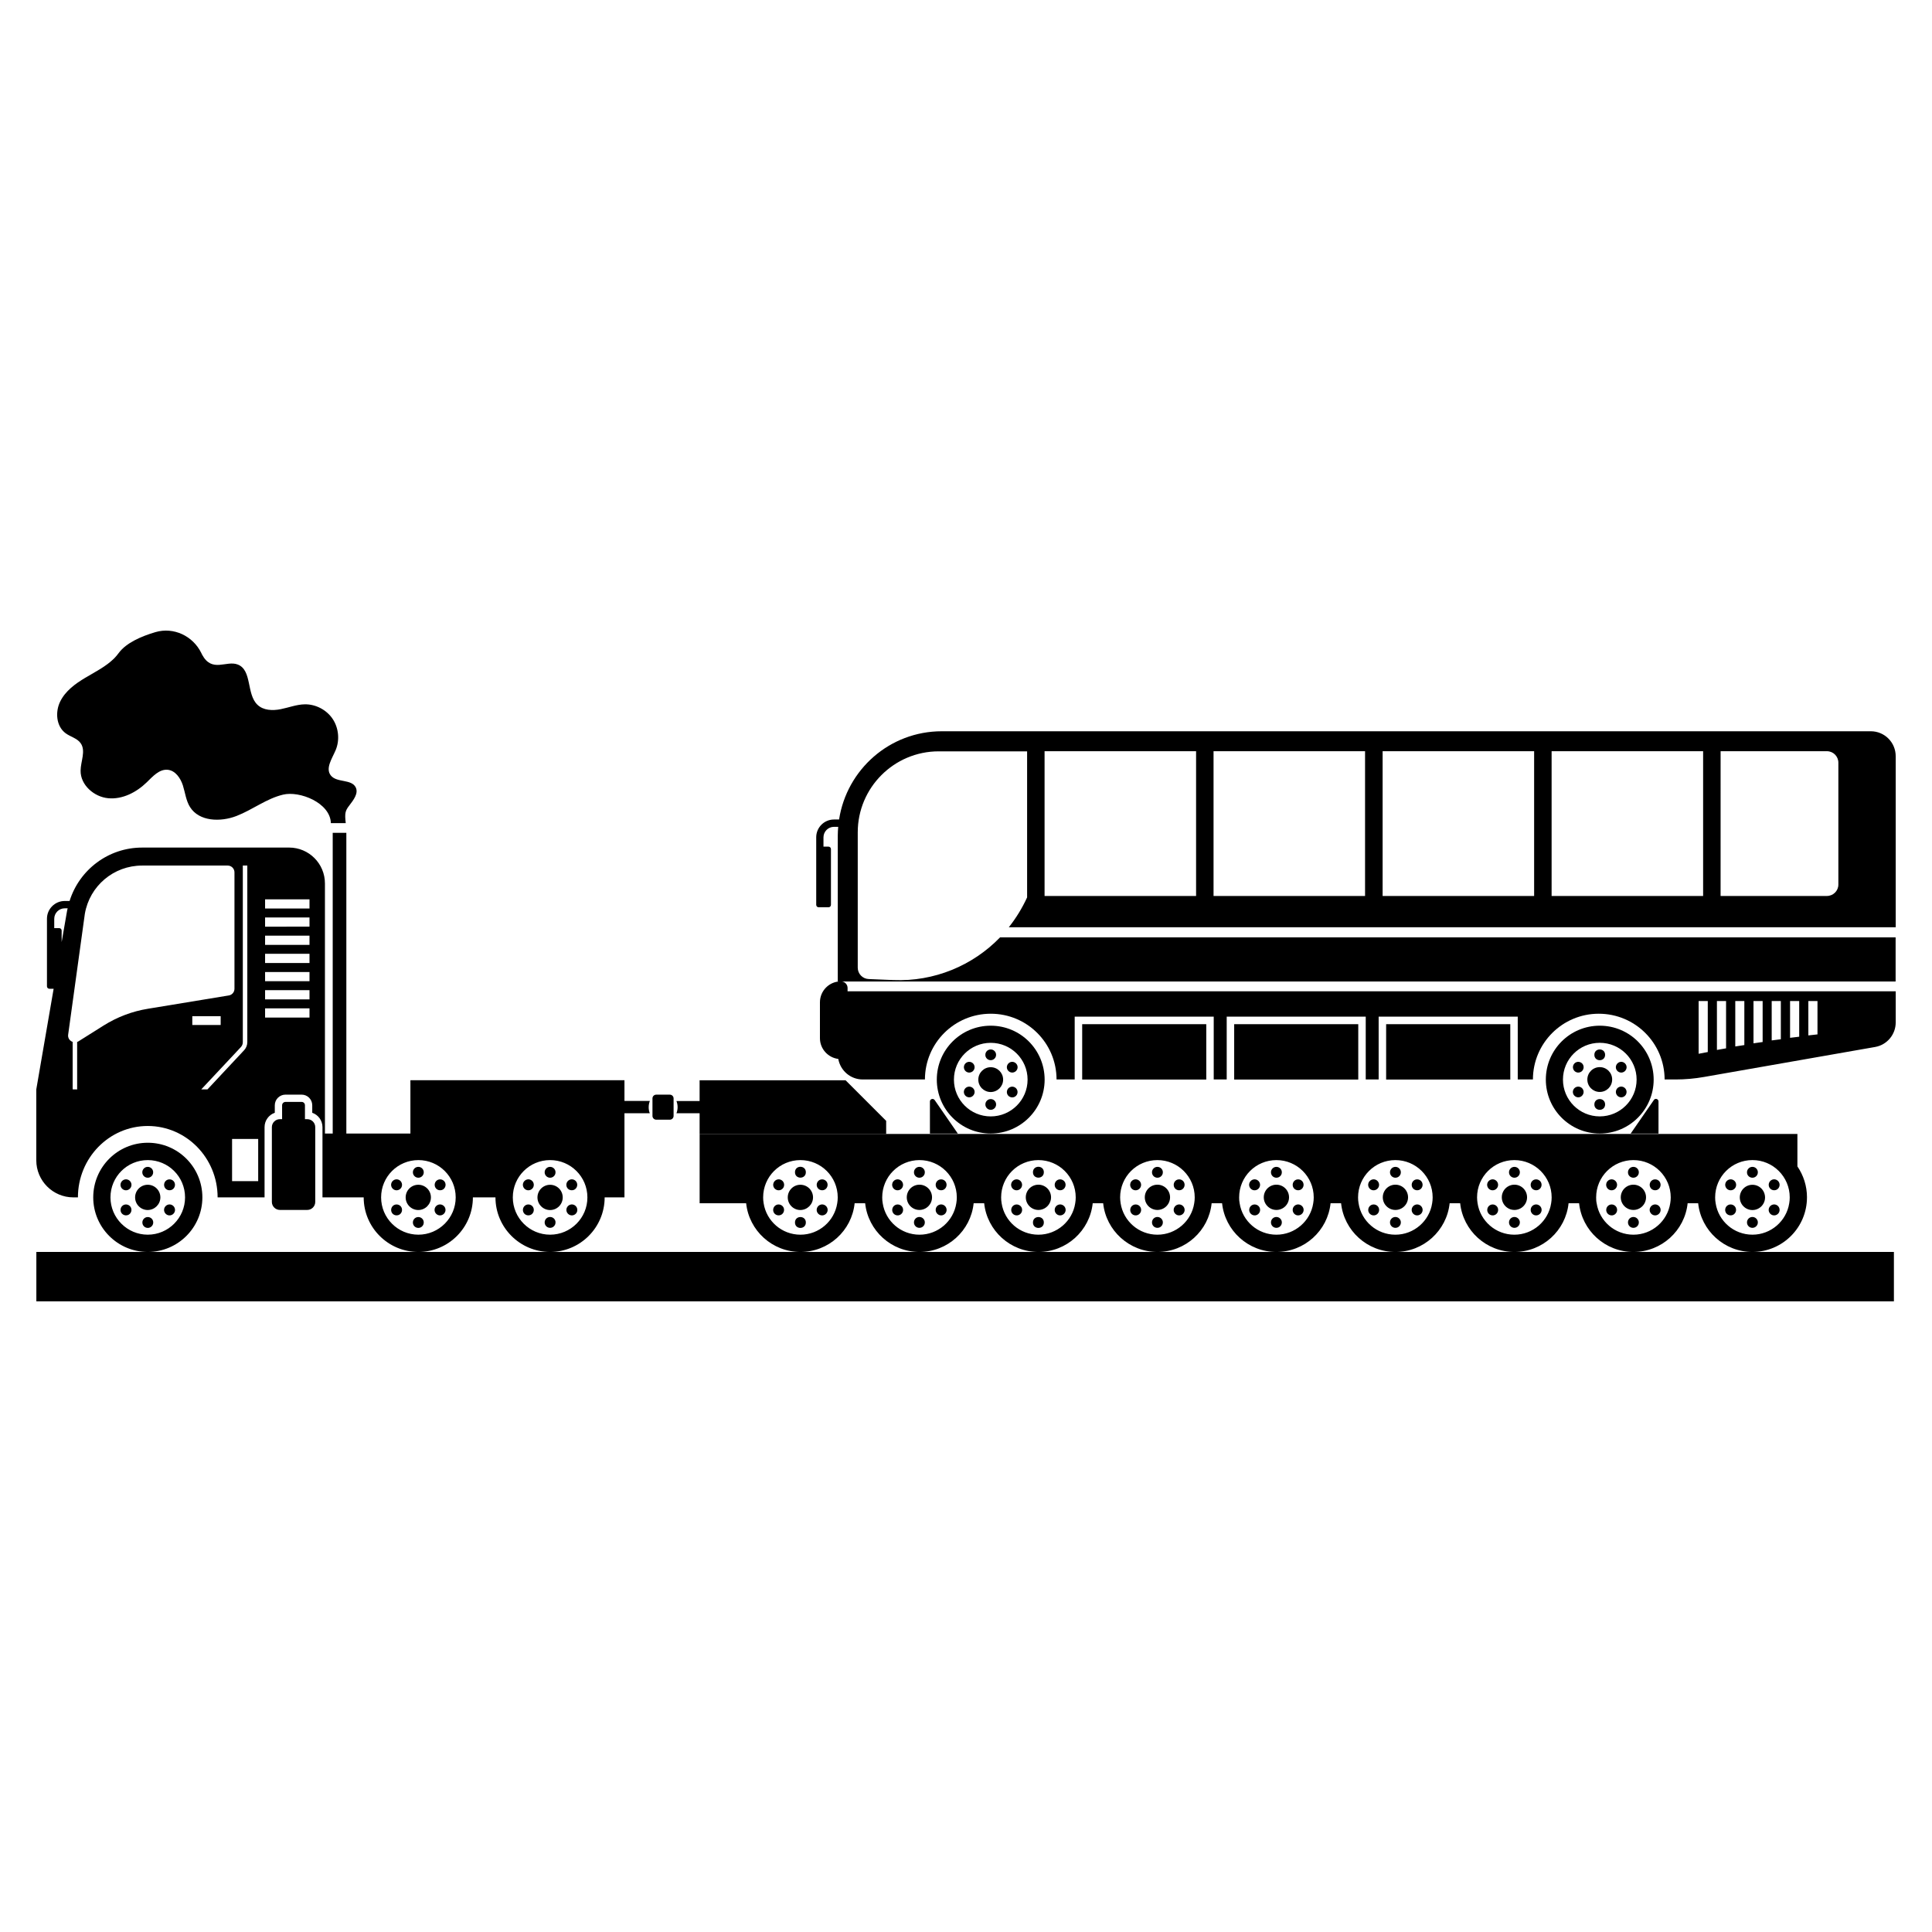 <?xml version="1.0" encoding="UTF-8"?>
<!-- Uploaded to: ICON Repo, www.iconrepo.com, Generator: ICON Repo Mixer Tools -->
<svg fill="#000000" width="800px" height="800px" version="1.1" viewBox="144 144 512 512" xmlns="http://www.w3.org/2000/svg">
 <g>
  <path d="m430.79 415.42h32.883v14.672h-32.883z"/>
  <path d="m471.07 415.42h32.883v14.672h-32.883z"/>
  <path d="m411.34 389.73h235.04v-45.324c0-3.652-2.941-6.613-6.594-6.613h-246.21c-13.789 0-25.172 10.133-27.211 23.383h-1.348c-2.598 0-4.711 2.113-4.711 4.711v17.902c0 0.367 0.289 0.652 0.652 0.652h2.598c0.367 0 0.652-0.289 0.652-0.652v-14.77c0-0.367-0.289-0.652-0.652-0.652h-1.328v-2.461c0-1.539 1.25-2.789 2.789-2.789h1.117c-0.059 0.75-0.117 1.5-0.117 2.289v38.707h280.34v-11.711h-237.32c-7.25 7.5-17.461 11.77-28.285 11.324l-6.539-0.27c-1.617-0.059-2.902-1.383-2.902-3.019v-35.863c0-11.844 9.613-21.461 21.461-21.461h23.422v38.707c-1.309 2.852-2.945 5.508-4.848 7.91zm139.22-8.289h-40.152v-38.363h40.152zm4.633-38.363h40.152v38.363h-40.152zm-49.438 38.363h-40.152v-38.363h40.152zm125.43-35.324v32.305c0 1.672-1.367 3.019-3.039 3.019h-28.172l0.004-38.363h28.172c1.691 0 3.035 1.367 3.035 3.039zm-170.21-3.039v38.363h-40.152v-38.363z"/>
  <path d="m511.34 415.42h32.902v14.672h-32.902z"/>
  <path d="m368.62 405.84c0-0.98-0.789-1.77-1.77-1.77-3.078 0-5.559 2.481-5.559 5.559v9.5c0 2.828 2.133 5.152 4.863 5.5 0.559 3.098 3.231 5.441 6.481 5.441h16.48c0.02-9.652 7.828-17.422 17.441-17.422 9.633 0 17.422 7.769 17.441 17.422h4.809v-16.652h36.844v16.652h3.441v-16.652h36.844v16.652h3.422v-16.652h36.863v16.652h4.019c0.02-9.652 7.844-17.422 17.441-17.422 9.633 0 17.441 7.769 17.461 17.422h2.902c2.539 0 5.098-0.23 7.594-0.672l45.305-7.941c3.152-0.559 5.441-3.309 5.441-6.5v-8.25h-277.77zm254.61 3.441h2.422v8.844l-2.422 0.27zm-4.844 0h2.422v9.461l-2.422 0.289zm-4.867 0h2.422v10.133l-2.422 0.309zm-4.824 0h2.422v10.863l-2.422 0.348zm-4.828 0h2.402v11.672l-2.402 0.367zm-4.863 0h2.422v12.539l-2.422 0.422zm-4.848 0h2.422v13.52l-2.422 0.461z"/>
  <path d="m409.84 430.11c0-1.828-1.48-3.289-3.289-3.289-1.809 0-3.289 1.48-3.289 3.289 0 1.828 1.48 3.289 3.289 3.289 1.809-0.004 3.289-1.484 3.289-3.289z"/>
  <path d="m406.55 424.96c0.789 0 1.422-0.633 1.422-1.422 0-0.789-0.633-1.422-1.422-1.422-0.789 0-1.422 0.633-1.422 1.422-0.02 0.789 0.633 1.422 1.422 1.422z"/>
  <path d="m407.98 436.69c0-0.789-0.633-1.422-1.422-1.422-0.789 0-1.422 0.633-1.422 1.422s0.633 1.422 1.422 1.422c0.785 0 1.422-0.633 1.422-1.422z"/>
  <path d="m412.96 428.05c0.691-0.402 0.922-1.27 0.52-1.941-0.402-0.672-1.27-0.922-1.941-0.52-0.672 0.402-0.922 1.27-0.52 1.941 0.402 0.672 1.246 0.922 1.941 0.52z"/>
  <path d="m400.15 432.15c-0.691 0.402-0.922 1.27-0.52 1.941 0.383 0.672 1.27 0.922 1.941 0.52s0.922-1.27 0.52-1.941-1.27-0.902-1.941-0.52z"/>
  <path d="m411.54 434.63c0.691 0.402 1.559 0.152 1.941-0.52 0.383-0.672 0.152-1.559-0.52-1.941-0.672-0.402-1.559-0.152-1.941 0.52-0.383 0.676-0.172 1.559 0.52 1.941z"/>
  <path d="m401.57 425.59c-0.691-0.402-1.559-0.152-1.941 0.52-0.383 0.672-0.152 1.559 0.52 1.941 0.672 0.402 1.559 0.152 1.941-0.52 0.387-0.672 0.156-1.559-0.52-1.941z"/>
  <path d="m420.84 430.11v-0.02c-0.02-7.902-6.402-14.27-14.289-14.27-7.883 0-14.27 6.363-14.289 14.27v0.02c0 7.883 6.402 14.289 14.289 14.289 7.887-0.004 14.289-6.406 14.289-14.289zm-24.039 0c0-5.402 4.363-9.75 9.75-9.75 5.383 0 9.77 4.348 9.77 9.75 0 5.383-4.383 9.75-9.77 9.75-5.402-0.004-9.75-4.367-9.75-9.75z"/>
  <path d="m567.95 426.8c-1.828 0-3.289 1.48-3.289 3.289 0 1.828 1.48 3.289 3.289 3.289 1.828 0 3.289-1.48 3.289-3.289 0.016-1.809-1.465-3.289-3.289-3.289z"/>
  <path d="m569.37 423.54c0 1.898-2.848 1.898-2.848 0 0-1.898 2.848-1.898 2.848 0"/>
  <path d="m569.37 436.69c0 1.898-2.848 1.898-2.848 0s2.848-1.898 2.848 0"/>
  <path d="m572.93 425.59c-0.672 0.402-0.922 1.27-0.52 1.941 0.383 0.672 1.27 0.922 1.941 0.52 0.691-0.402 0.922-1.27 0.52-1.941-0.406-0.676-1.25-0.926-1.941-0.52z"/>
  <path d="m561.54 432.15c-0.691 0.402-0.922 1.27-0.52 1.941 0.402 0.672 1.27 0.922 1.941 0.52s0.922-1.27 0.52-1.941c-0.383-0.672-1.246-0.902-1.941-0.52z"/>
  <path d="m574.35 432.15c-0.672-0.402-1.559-0.152-1.941 0.52-0.383 0.672-0.152 1.559 0.52 1.941 0.691 0.402 1.559 0.152 1.941-0.52 0.383-0.672 0.172-1.535-0.52-1.941z"/>
  <path d="m562.97 425.59c-0.691-0.402-1.559-0.152-1.941 0.52-0.383 0.672-0.152 1.559 0.52 1.941 0.672 0.402 1.559 0.152 1.941-0.52 0.383-0.672 0.172-1.559-0.52-1.941z"/>
  <path d="m567.95 415.82c-7.883 0-14.27 6.363-14.289 14.27v0.02c0 7.883 6.402 14.289 14.289 14.289 7.883 0 14.289-6.402 14.289-14.289v-0.02c-0.023-7.906-6.406-14.27-14.289-14.27zm0 24.035c-5.383 0-9.75-4.363-9.75-9.75 0-5.402 4.363-9.75 9.75-9.75 5.383 0 9.77 4.348 9.77 9.75-0.004 5.387-4.387 9.75-9.77 9.75z"/>
  <path d="m323.27 439.02h6.133v5.5h49.441v-3.481l-10.75-10.75h-38.691v5.5h-6.133c0.402 1.02 0.402 2.211 0 3.231z"/>
  <path d="m317.91 440.73h3.598c0.559 0 1-0.441 1-1v-4.633c0-0.559-0.441-1-1-1h-3.598c-0.559 0-1 0.441-1 1v4.633c0 0.539 0.441 1 1 1z"/>
  <path d="m186.5 461.32c0-1.848-1.5-3.348-3.348-3.348-1.848 0-3.348 1.5-3.348 3.348 0 1.848 1.5 3.348 3.348 3.348 1.848-0.02 3.348-1.52 3.348-3.348z"/>
  <path d="m183.15 456.11c0.809 0 1.441-0.652 1.441-1.441 0-0.809-0.652-1.441-1.441-1.441-0.789 0-1.441 0.652-1.441 1.441 0 0.789 0.652 1.441 1.441 1.441z"/>
  <path d="m184.61 467.97c0-0.809-0.652-1.441-1.441-1.441-0.809 0-1.441 0.652-1.441 1.441 0 0.809 0.652 1.441 1.441 1.441 0.789 0.004 1.441-0.652 1.441-1.441z"/>
  <path d="m178.11 456.73c-0.691-0.402-1.578-0.152-1.98 0.539s-0.172 1.578 0.539 1.98c0.691 0.402 1.578 0.152 1.98-0.539 0.406-0.695 0.156-1.578-0.539-1.98z"/>
  <path d="m188.21 465.9c0.691 0.402 1.578 0.152 1.98-0.539s0.152-1.578-0.539-1.98c-0.691-0.402-1.578-0.152-1.98 0.539-0.402 0.691-0.152 1.574 0.539 1.98z"/>
  <path d="m176.67 463.38c-0.691 0.402-0.922 1.289-0.539 1.98 0.402 0.691 1.289 0.922 1.98 0.539 0.691-0.402 0.922-1.289 0.539-1.98-0.402-0.691-1.289-0.926-1.98-0.539z"/>
  <path d="m189.65 459.25c0.691-0.402 0.922-1.289 0.539-1.98s-1.289-0.922-1.98-0.539c-0.691 0.402-0.922 1.289-0.539 1.98 0.383 0.691 1.289 0.922 1.98 0.539z"/>
  <path d="m258.2 461.32c0-1.848-1.5-3.348-3.348-3.348-1.848 0-3.348 1.5-3.348 3.348 0 1.848 1.5 3.348 3.348 3.348 1.852 0 3.348-1.52 3.348-3.348z"/>
  <path d="m254.86 456.11c0.809 0 1.441-0.652 1.441-1.441 0-0.809-0.652-1.441-1.441-1.441-0.809 0-1.441 0.652-1.441 1.441 0 0.789 0.652 1.441 1.441 1.441z"/>
  <path d="m256.3 467.97c0-0.809-0.652-1.441-1.441-1.441-0.809 0-1.441 0.652-1.441 1.441 0 0.809 0.652 1.441 1.441 1.441 0.809 0.004 1.441-0.652 1.441-1.441z"/>
  <path d="m249.82 456.73c-0.691-0.402-1.578-0.152-1.98 0.539-0.402 0.691-0.152 1.578 0.539 1.98s1.578 0.152 1.98-0.539c0.383-0.695 0.152-1.578-0.539-1.98z"/>
  <path d="m259.89 465.9c0.691 0.402 1.578 0.152 1.98-0.539s0.172-1.578-0.539-1.98c-0.691-0.402-1.578-0.152-1.98 0.539-0.387 0.691-0.156 1.574 0.539 1.98z"/>
  <path d="m248.38 463.38c-0.691 0.402-0.922 1.289-0.539 1.98 0.383 0.691 1.289 0.922 1.98 0.539 0.691-0.402 0.922-1.289 0.539-1.98-0.383-0.691-1.289-0.926-1.98-0.539z"/>
  <path d="m261.36 459.25c0.691-0.402 0.922-1.289 0.539-1.98-0.402-0.691-1.289-0.922-1.98-0.539-0.691 0.402-0.922 1.289-0.539 1.98 0.383 0.691 1.289 0.922 1.98 0.539z"/>
  <path d="m289.78 457.98c-1.848 0-3.348 1.5-3.348 3.348 0 1.848 1.5 3.348 3.348 3.348s3.348-1.5 3.348-3.348c-0.004-1.867-1.504-3.348-3.348-3.348z"/>
  <path d="m289.78 456.11c0.809 0 1.441-0.652 1.441-1.441 0-0.809-0.652-1.441-1.441-1.441-0.809 0-1.441 0.652-1.441 1.441-0.004 0.789 0.652 1.441 1.441 1.441z"/>
  <path d="m289.78 466.51c-0.809 0-1.441 0.652-1.441 1.441 0 0.809 0.652 1.441 1.441 1.441 0.809 0 1.441-0.652 1.441-1.441 0.02-0.785-0.637-1.441-1.441-1.441z"/>
  <path d="m284.74 456.73c-0.691-0.402-1.578-0.152-1.98 0.539-0.402 0.691-0.152 1.578 0.539 1.98s1.578 0.152 1.98-0.539c0.383-0.695 0.152-1.578-0.539-1.98z"/>
  <path d="m296.27 463.38c-0.691-0.402-1.578-0.152-1.98 0.539-0.402 0.691-0.152 1.578 0.539 1.98 0.691 0.402 1.578 0.152 1.98-0.539 0.387-0.691 0.156-1.578-0.539-1.98z"/>
  <path d="m283.3 463.38c-0.691 0.402-0.922 1.289-0.539 1.98 0.383 0.691 1.289 0.922 1.98 0.539 0.691-0.402 0.922-1.289 0.539-1.98-0.387-0.691-1.289-0.926-1.98-0.539z"/>
  <path d="m294.81 456.73c-0.691 0.402-0.922 1.289-0.539 1.98 0.383 0.691 1.289 0.922 1.98 0.539 0.691-0.402 0.922-1.289 0.539-1.98-0.383-0.695-1.285-0.945-1.98-0.539z"/>
  <path d="m359.46 461.32c0-1.848-1.5-3.348-3.348-3.348-1.848 0-3.348 1.5-3.348 3.348 0 1.848 1.5 3.348 3.348 3.348 1.848-0.02 3.348-1.52 3.348-3.348z"/>
  <path d="m357.56 454.65c0 1.922-2.883 1.922-2.883 0 0-1.922 2.883-1.922 2.883 0"/>
  <path d="m357.56 467.97c0 1.926-2.883 1.926-2.883 0 0-1.922 2.883-1.922 2.883 0"/>
  <path d="m351.08 456.73c-0.691-0.402-1.578-0.152-1.98 0.539s-0.172 1.578 0.539 1.98c0.691 0.402 1.578 0.152 1.98-0.539 0.387-0.695 0.152-1.578-0.539-1.98z"/>
  <path d="m361.16 465.9c0.691 0.402 1.578 0.152 1.98-0.539 0.402-0.691 0.172-1.578-0.539-1.98-0.691-0.402-1.578-0.152-1.98 0.539-0.402 0.691-0.152 1.574 0.539 1.98z"/>
  <path d="m349.62 463.38c-0.691 0.402-0.922 1.289-0.539 1.98 0.402 0.691 1.289 0.922 1.98 0.539 0.691-0.402 0.922-1.289 0.539-1.98-0.402-0.691-1.289-0.926-1.98-0.539z"/>
  <path d="m362.6 459.25c0.691-0.402 0.922-1.289 0.539-1.98-0.402-0.691-1.289-0.922-1.98-0.539-0.691 0.402-0.922 1.289-0.539 1.98 0.402 0.691 1.289 0.922 1.98 0.539z"/>
  <path d="m387.65 464.65c1.848 0 3.348-1.5 3.348-3.348 0-1.848-1.5-3.348-3.348-3.348s-3.348 1.5-3.348 3.348c0.004 1.848 1.504 3.348 3.348 3.348z"/>
  <path d="m387.65 456.11c0.809 0 1.441-0.652 1.441-1.441 0-0.809-0.652-1.441-1.441-1.441-0.809 0-1.441 0.652-1.441 1.441 0 0.789 0.633 1.441 1.441 1.441z"/>
  <path d="m387.65 466.51c-0.809 0-1.441 0.652-1.441 1.441 0 0.809 0.652 1.441 1.441 1.441 0.809 0 1.441-0.652 1.441-1.441 0-0.785-0.652-1.441-1.441-1.441z"/>
  <path d="m381.15 459.25c0.691 0.402 1.578 0.152 1.98-0.539 0.402-0.691 0.152-1.578-0.539-1.98-0.691-0.402-1.578-0.152-1.98 0.539-0.383 0.691-0.152 1.574 0.539 1.98z"/>
  <path d="m392.69 465.9c0.691 0.402 1.578 0.152 1.98-0.539s0.152-1.578-0.539-1.98c-0.691-0.402-1.578-0.152-1.98 0.539-0.383 0.691-0.152 1.574 0.539 1.98z"/>
  <path d="m382.61 465.9c0.691-0.402 0.922-1.289 0.539-1.98-0.383-0.691-1.289-0.922-1.98-0.539-0.691 0.402-0.922 1.289-0.539 1.98 0.387 0.691 1.289 0.941 1.98 0.539z"/>
  <path d="m394.13 459.25c0.691-0.402 0.922-1.289 0.539-1.98s-1.289-0.922-1.98-0.539c-0.691 0.402-0.922 1.289-0.539 1.98 0.387 0.691 1.289 0.922 1.98 0.539z"/>
  <path d="m419.19 464.65c1.848 0 3.348-1.5 3.348-3.348 0-1.848-1.5-3.348-3.348-3.348s-3.348 1.5-3.348 3.348c0.004 1.848 1.504 3.348 3.348 3.348z"/>
  <path d="m420.63 454.65c0 1.922-2.887 1.922-2.887 0 0-1.922 2.887-1.922 2.887 0"/>
  <path d="m420.63 467.97c0 1.926-2.887 1.926-2.887 0 0-1.922 2.887-1.922 2.887 0"/>
  <path d="m412.69 459.25c0.691 0.402 1.578 0.152 1.98-0.539 0.402-0.691 0.152-1.578-0.539-1.98-0.691-0.402-1.578-0.152-1.98 0.539-0.406 0.691-0.156 1.574 0.539 1.98z"/>
  <path d="m424.23 465.9c0.691 0.402 1.578 0.152 1.98-0.539 0.402-0.691 0.172-1.578-0.539-1.98-0.691-0.402-1.578-0.152-1.98 0.539-0.383 0.691-0.152 1.574 0.539 1.98z"/>
  <path d="m414.15 465.9c0.691-0.402 0.922-1.289 0.539-1.98-0.402-0.691-1.289-0.922-1.98-0.539-0.691 0.402-0.922 1.289-0.539 1.98 0.402 0.691 1.289 0.941 1.98 0.539z"/>
  <path d="m425.67 459.25c0.691-0.402 0.922-1.289 0.539-1.98-0.402-0.691-1.289-0.922-1.98-0.539-0.691 0.402-0.922 1.289-0.539 1.98 0.406 0.691 1.289 0.922 1.98 0.539z"/>
  <path d="m450.73 464.65c1.848 0 3.348-1.5 3.348-3.348 0-1.848-1.5-3.348-3.348-3.348-1.848 0-3.348 1.5-3.348 3.348 0 1.848 1.5 3.348 3.348 3.348z"/>
  <path d="m450.73 456.11c0.809 0 1.441-0.652 1.441-1.441 0-0.809-0.652-1.441-1.441-1.441-0.809 0-1.441 0.652-1.441 1.441 0 0.789 0.633 1.441 1.441 1.441z"/>
  <path d="m450.73 466.51c-0.809 0-1.441 0.652-1.441 1.441 0 0.809 0.652 1.441 1.441 1.441 0.809 0 1.441-0.652 1.441-1.441 0-0.785-0.652-1.441-1.441-1.441z"/>
  <path d="m444.23 459.25c0.691 0.402 1.578 0.152 1.98-0.539 0.402-0.691 0.152-1.578-0.539-1.98-0.691-0.402-1.578-0.152-1.98 0.539-0.383 0.691-0.152 1.574 0.539 1.98z"/>
  <path d="m455.77 465.9c0.691 0.402 1.578 0.152 1.98-0.539s0.152-1.578-0.539-1.98c-0.691-0.402-1.578-0.152-1.98 0.539-0.406 0.691-0.156 1.574 0.539 1.98z"/>
  <path d="m445.69 465.9c0.691-0.402 0.922-1.289 0.539-1.98-0.383-0.691-1.289-0.922-1.98-0.539-0.691 0.402-0.922 1.289-0.539 1.98 0.383 0.691 1.289 0.941 1.98 0.539z"/>
  <path d="m457.21 459.25c0.691-0.402 0.922-1.289 0.539-1.98-0.383-0.691-1.289-0.922-1.98-0.539-0.691 0.402-0.922 1.289-0.539 1.98 0.383 0.691 1.285 0.922 1.98 0.539z"/>
  <path d="m482.26 464.65c1.848 0 3.348-1.5 3.348-3.348 0-1.848-1.5-3.348-3.348-3.348-1.848 0-3.348 1.5-3.348 3.348 0 1.848 1.5 3.348 3.348 3.348z"/>
  <path d="m482.26 456.11c0.809 0 1.441-0.652 1.441-1.441 0-0.809-0.652-1.441-1.441-1.441-0.809 0-1.441 0.652-1.441 1.441 0 0.789 0.633 1.441 1.441 1.441z"/>
  <path d="m482.26 466.51c-0.809 0-1.441 0.652-1.441 1.441 0 0.809 0.652 1.441 1.441 1.441 0.809 0 1.441-0.652 1.441-1.441 0-0.785-0.652-1.441-1.441-1.441z"/>
  <path d="m475.76 459.25c0.691 0.402 1.578 0.152 1.98-0.539 0.402-0.691 0.152-1.578-0.539-1.98-0.691-0.402-1.578-0.152-1.98 0.539s-0.152 1.574 0.539 1.98z"/>
  <path d="m487.3 465.9c0.691 0.402 1.578 0.152 1.98-0.539s0.172-1.578-0.539-1.98c-0.691-0.402-1.578-0.152-1.98 0.539-0.387 0.691-0.152 1.574 0.539 1.98z"/>
  <path d="m477.22 465.9c0.691-0.402 0.922-1.289 0.539-1.98-0.402-0.691-1.289-0.922-1.98-0.539-0.691 0.402-0.922 1.289-0.539 1.98 0.406 0.691 1.289 0.941 1.98 0.539z"/>
  <path d="m488.74 459.25c0.691-0.402 0.922-1.289 0.539-1.98-0.402-0.691-1.289-0.922-1.98-0.539-0.691 0.402-0.922 1.289-0.539 1.98 0.402 0.691 1.289 0.922 1.98 0.539z"/>
  <path d="m513.8 464.65c1.848 0 3.348-1.5 3.348-3.348 0-1.848-1.5-3.348-3.348-3.348s-3.348 1.5-3.348 3.348c0.004 1.848 1.504 3.348 3.348 3.348z"/>
  <path d="m513.8 456.11c0.809 0 1.441-0.652 1.441-1.441 0-0.809-0.652-1.441-1.441-1.441-0.809 0-1.441 0.652-1.441 1.441 0 0.789 0.637 1.441 1.441 1.441z"/>
  <path d="m513.8 466.51c-0.809 0-1.441 0.652-1.441 1.441 0 0.809 0.652 1.441 1.441 1.441 0.809 0 1.441-0.652 1.441-1.441 0-0.785-0.652-1.441-1.441-1.441z"/>
  <path d="m507.3 459.25c0.691 0.402 1.578 0.152 1.98-0.539 0.402-0.691 0.152-1.578-0.539-1.98-0.691-0.402-1.578-0.152-1.98 0.539-0.383 0.691-0.152 1.574 0.539 1.98z"/>
  <path d="m518.84 465.9c0.691 0.402 1.578 0.152 1.98-0.539s0.152-1.578-0.539-1.98-1.578-0.152-1.98 0.539c-0.402 0.691-0.152 1.574 0.539 1.98z"/>
  <path d="m508.76 465.9c0.691-0.402 0.922-1.289 0.539-1.98-0.383-0.691-1.289-0.922-1.98-0.539-0.691 0.402-0.922 1.289-0.539 1.98 0.402 0.691 1.285 0.941 1.98 0.539z"/>
  <path d="m520.28 459.25c0.691-0.402 0.922-1.289 0.539-1.98-0.383-0.691-1.289-0.922-1.98-0.539-0.691 0.402-0.922 1.289-0.539 1.98 0.387 0.691 1.289 0.922 1.98 0.539z"/>
  <path d="m545.34 464.65c1.848 0 3.348-1.5 3.348-3.348 0-1.848-1.5-3.348-3.348-3.348-1.848 0-3.348 1.5-3.348 3.348 0 1.848 1.5 3.348 3.348 3.348z"/>
  <path d="m545.34 456.11c0.809 0 1.441-0.652 1.441-1.441 0-0.809-0.652-1.441-1.441-1.441-0.809 0-1.441 0.652-1.441 1.441-0.004 0.789 0.633 1.441 1.441 1.441z"/>
  <path d="m545.34 466.51c-0.809 0-1.441 0.652-1.441 1.441 0 0.809 0.652 1.441 1.441 1.441 0.789 0 1.441-0.652 1.441-1.441 0-0.785-0.656-1.441-1.441-1.441z"/>
  <path d="m538.84 459.25c0.691 0.402 1.578 0.152 1.98-0.539 0.402-0.691 0.152-1.578-0.539-1.98-0.691-0.402-1.578-0.152-1.98 0.539-0.406 0.691-0.156 1.574 0.539 1.98z"/>
  <path d="m550.37 465.9c0.691 0.402 1.578 0.152 1.98-0.539 0.402-0.691 0.172-1.578-0.539-1.98-0.691-0.402-1.578-0.152-1.98 0.539-0.383 0.691-0.152 1.574 0.539 1.98z"/>
  <path d="m540.3 465.9c0.691-0.402 0.922-1.289 0.539-1.98-0.402-0.691-1.289-0.922-1.98-0.539-0.691 0.402-0.922 1.289-0.539 1.98 0.383 0.691 1.289 0.941 1.98 0.539z"/>
  <path d="m551.81 459.25c0.691-0.402 0.922-1.289 0.539-1.98-0.402-0.691-1.289-0.922-1.98-0.539-0.691 0.402-0.922 1.289-0.539 1.98 0.406 0.691 1.289 0.922 1.98 0.539z"/>
  <path d="m576.87 464.65c1.848 0 3.348-1.5 3.348-3.348 0-1.848-1.5-3.348-3.348-3.348s-3.348 1.5-3.348 3.348c0 1.848 1.5 3.348 3.348 3.348z"/>
  <path d="m576.87 456.11c0.809 0 1.441-0.652 1.441-1.441 0-0.809-0.652-1.441-1.441-1.441-0.809 0-1.441 0.652-1.441 1.441-0.02 0.789 0.633 1.441 1.441 1.441z"/>
  <path d="m576.87 466.51c-0.809 0-1.441 0.652-1.441 1.441 0 0.809 0.652 1.441 1.441 1.441 0.809 0 1.441-0.652 1.441-1.441 0-0.785-0.652-1.441-1.441-1.441z"/>
  <path d="m570.37 459.25c0.691 0.402 1.578 0.152 1.98-0.539 0.402-0.691 0.152-1.578-0.539-1.98-0.691-0.402-1.578-0.152-1.98 0.539-0.383 0.691-0.152 1.574 0.539 1.98z"/>
  <path d="m581.91 465.9c0.691 0.402 1.578 0.152 1.98-0.539s0.152-1.578-0.539-1.98c-0.691-0.402-1.578-0.152-1.98 0.539-0.406 0.691-0.156 1.574 0.539 1.98z"/>
  <path d="m571.83 465.9c0.691-0.402 0.922-1.289 0.539-1.98-0.402-0.691-1.289-0.922-1.98-0.539-0.691 0.402-0.922 1.289-0.539 1.98 0.402 0.691 1.289 0.941 1.98 0.539z"/>
  <path d="m583.35 459.25c0.691-0.402 0.922-1.289 0.539-1.98s-1.289-0.922-1.98-0.539c-0.691 0.402-0.922 1.289-0.539 1.98 0.383 0.691 1.289 0.922 1.98 0.539z"/>
  <path d="m622.87 461.32c0-3.039-0.941-5.863-2.539-8.211v-8.594h-290.92v18.363h12.324c0.77 7.25 6.922 12.902 14.383 12.902h-66.34c7.981 0 14.461-6.481 14.461-14.461h5.25v-22.305h6.711c-0.402-1.02-0.383-2.211 0.02-3.25h-6.731v-5.5h-56.727v14.133h-16.977v-79.688h-3.613v79.688h-2.059v-66.266c0-5.269-4.25-9.52-9.5-9.52l-38.961 0.004c-8.902 0-16.613 5.848-19.211 14.152h-1.285c-2.598 0-4.711 2.113-4.711 4.711v17.902c0 0.367 0.289 0.652 0.652 0.652h1.117l-4.598 26.672v18.77c0 5.441 4.402 9.844 9.844 9.844h1.191c0-10.461 8.289-18.922 18.5-18.922 10.211 0 18.52 8.461 18.52 18.922h12.441v-18.613c0-1.77 1.133-3.269 2.711-3.809v-1.98c0-1.559 1.27-2.828 2.828-2.828h4.289c1.559 0 2.809 1.27 2.809 2.828v1.98c1.578 0.539 2.711 2.039 2.711 3.809v18.613h10.922c0 7.981 6.5 14.461 14.48 14.461h-71.691c7.981 0 14.461-6.481 14.461-14.461 0-8.02-6.481-14.48-14.461-14.48s-14.461 6.461-14.461 14.48c0 7.981 6.481 14.461 14.461 14.461h-29.535v13.094h492.27v-13.094h-37.496c7.977 0 14.457-6.481 14.457-14.461zm-408.62-78.992h11.77v2.441h-11.77zm0 4.805h11.77v2.441l-11.77 0.004zm0 4.828h11.77v2.441h-11.77zm0 4.809h11.77v2.441h-11.77zm0 4.824h11.77v2.441h-11.77zm0 4.809h11.77v2.441h-11.77zm0 4.824h11.77v2.441l-11.77 0.004zm-53.09-26.516h0.77c-0.039 0.211-0.117 0.441-0.152 0.652l-1.441 8.309v-3.059c0-0.367-0.289-0.652-0.652-0.652h-1.312v-2.461c0-1.539 1.25-2.789 2.789-2.789zm2.113 47.996c-0.02-0.098-0.02-0.191-0.02-0.289v-12.309c-0.75-0.25-1.328-1.02-1.191-1.922l4.422-32.016c1.27-7.402 7.652-12.789 15.172-12.789h22.691c0.98 0 1.789 0.809 1.789 1.789v30.863c0 0.883-0.633 1.633-1.5 1.77l-21.383 3.519c-4.191 0.672-8.191 2.191-11.809 4.461l-6.633 4.172c-0.117 0.078-0.23 0.133-0.367 0.172v12.289c0 0.098 0 0.191 0.039 0.289zm39.207-19.402v2.328h-7.519v-2.328zm-5.152 19.402 10.5-11.211c0.348-0.367 0.52-0.828 0.52-1.328v-46.785h1.191v46.785c0 0.789-0.289 1.559-0.828 2.133l-9.73 10.402zm15.094 24.305h-6.922v-11.172h6.922zm-39.148 4.309c0-5.481 4.422-9.883 9.883-9.883 5.461 0 9.883 4.402 9.883 9.883 0 5.441-4.422 9.883-9.883 9.883-5.441 0-9.883-4.441-9.883-9.883zm204.52 0c0-5.481 4.422-9.883 9.883-9.883 5.441 0 9.883 4.402 9.883 9.883 0 0.52-0.039 1.039-0.133 1.559-0.73 4.711-4.828 8.328-9.75 8.328-4.941 0-9.02-3.613-9.75-8.328-0.094-0.52-0.133-1.039-0.133-1.559zm24.23 1.559h2.789c0.77 7.25 6.922 12.902 14.383 12.902h-31.535c7.477 0 13.613-5.652 14.363-12.902zm7.285-1.559c0-5.481 4.422-9.883 9.883-9.883 5.441 0 9.883 4.402 9.883 9.883 0 0.52-0.039 1.039-0.133 1.559-0.73 4.711-4.828 8.328-9.75 8.328-4.941 0-9.02-3.613-9.75-8.328-0.094-0.52-0.133-1.039-0.133-1.559zm24.27 1.559h2.769c0.77 7.25 6.941 12.902 14.402 12.902h-31.535c7.457 0 13.594-5.652 14.363-12.902zm7.266-1.559c0-5.481 4.402-9.883 9.883-9.883 5.441 0 9.883 4.402 9.883 9.883 0 0.52-0.039 1.039-0.133 1.559-0.73 4.711-4.828 8.328-9.75 8.328-4.941 0-9.02-3.613-9.75-8.328-0.074-0.52-0.133-1.039-0.133-1.559zm24.25 1.559h2.769c0.77 7.25 6.922 12.902 14.383 12.902h-31.516c7.481 0 13.613-5.652 14.363-12.902zm7.289-1.559c0-5.481 4.422-9.883 9.883-9.883 5.441 0 9.883 4.402 9.883 9.883 0 0.52-0.039 1.039-0.133 1.559-0.73 4.711-4.828 8.328-9.75 8.328-4.941 0-9.02-3.613-9.75-8.328-0.113-0.52-0.133-1.039-0.133-1.559zm24.227 1.559h2.789c0.77 7.25 6.922 12.902 14.383 12.902h-31.535c7.481 0 13.613-5.652 14.363-12.902zm7.289-1.559c0-5.481 4.422-9.883 9.883-9.883 5.441 0 9.883 4.402 9.883 9.883 0 0.52-0.039 1.039-0.133 1.559-0.73 4.711-4.828 8.328-9.75 8.328-4.941 0-9.02-3.613-9.75-8.328-0.094-0.52-0.133-1.039-0.133-1.559zm24.27 1.559h2.789c0.77 7.25 6.922 12.902 14.383 12.902h-31.535c7.457 0 13.594-5.652 14.363-12.902zm7.266-1.559c0-5.481 4.422-9.883 9.883-9.883 5.441 0 9.883 4.402 9.883 9.883 0 0.52-0.039 1.039-0.133 1.559-0.73 4.711-4.828 8.328-9.75 8.328-4.941 0-9.02-3.613-9.75-8.328-0.074-0.52-0.133-1.039-0.133-1.559zm24.25 1.559h2.789c0.77 7.25 6.922 12.902 14.383 12.902h-31.535c7.481 0 13.613-5.652 14.363-12.902zm7.309-1.559c0-5.481 4.422-9.883 9.883-9.883 5.441 0 9.883 4.402 9.883 9.883 0 0.52-0.039 1.039-0.133 1.559-0.73 4.711-4.828 8.328-9.75 8.328-4.941 0-9.02-3.613-9.75-8.328-0.117-0.52-0.133-1.039-0.133-1.559zm24.246 1.559h2.789c0.77 7.25 6.922 12.902 14.383 12.902h-31.535c7.461 0 13.594-5.652 14.363-12.902zm17.172 8.324c-4.941 0-9.02-3.613-9.75-8.328-0.098-0.52-0.133-1.039-0.133-1.559 0-5.481 4.422-9.883 9.883-9.883 5.441 0 9.883 4.402 9.883 9.883 0 0.52-0.039 1.039-0.133 1.559-0.73 4.715-4.848 8.328-9.75 8.328zm-262.04-8.324c-0.098-0.52-0.133-1.039-0.133-1.559 0-5.481 4.422-9.883 9.883-9.883 5.441 0 9.883 4.402 9.883 9.883 0 0.52-0.039 1.039-0.133 1.559-0.73 4.711-4.828 8.328-9.75 8.328-4.941-0.004-9.02-3.617-9.75-8.328zm24.113 0h2.789c0.77 7.25 6.922 12.902 14.383 12.902h-31.535c7.481 0 13.613-5.652 14.363-12.902zm-80.703 8.324c-5.461 0-9.883-4.441-9.883-9.883 0-5.481 4.422-9.883 9.883-9.883 5.441 0 9.883 4.402 9.883 9.883 0.02 5.441-4.422 9.883-9.883 9.883zm-44.785-9.883c0-5.481 4.422-9.883 9.883-9.883 5.441 0 9.883 4.402 9.883 9.883 0 5.441-4.441 9.883-9.883 9.883-5.481 0-9.883-4.441-9.883-9.883zm24.324 0h5.981c0 7.981 6.5 14.461 14.48 14.461h-34.902c7.981 0 14.441-6.481 14.441-14.461z"/>
  <path d="m608.41 457.98c-1.848 0-3.348 1.5-3.348 3.348 0 1.848 1.5 3.348 3.348 3.348s3.348-1.5 3.348-3.348c-0.02-1.867-1.5-3.348-3.348-3.348z"/>
  <path d="m608.41 456.11c0.809 0 1.441-0.652 1.441-1.441 0-0.809-0.652-1.441-1.441-1.441-0.809 0-1.441 0.652-1.441 1.441-0.02 0.789 0.633 1.441 1.441 1.441z"/>
  <path d="m608.41 466.51c-0.809 0-1.441 0.652-1.441 1.441 0 0.809 0.652 1.441 1.441 1.441s1.441-0.652 1.441-1.441c0-0.785-0.652-1.441-1.441-1.441z"/>
  <path d="m603.37 456.73c-0.691-0.402-1.578-0.152-1.98 0.539-0.402 0.691-0.152 1.578 0.539 1.98 0.691 0.402 1.578 0.152 1.98-0.539 0.387-0.695 0.156-1.578-0.539-1.98z"/>
  <path d="m614.89 463.38c-0.691-0.402-1.578-0.152-1.98 0.539-0.402 0.691-0.152 1.578 0.539 1.98 0.691 0.402 1.578 0.152 1.98-0.539 0.383-0.691 0.152-1.578-0.539-1.98z"/>
  <path d="m601.91 463.38c-0.691 0.402-0.922 1.289-0.539 1.98 0.383 0.691 1.289 0.922 1.98 0.539 0.691-0.402 0.922-1.289 0.539-1.98-0.383-0.691-1.289-0.926-1.98-0.539z"/>
  <path d="m613.45 456.73c-0.691 0.402-0.922 1.289-0.539 1.98 0.402 0.691 1.289 0.922 1.98 0.539 0.691-0.402 0.922-1.289 0.539-1.98-0.406-0.695-1.289-0.945-1.98-0.539z"/>
  <path d="m390.44 435.9v8.52h7.402l-6.152-8.902c-0.402-0.539-1.25-0.27-1.25 0.383z"/>
  <path d="m583.52 444.42v-8.52c0-0.672-0.867-0.941-1.23-0.383l-6.152 8.902z"/>
  <path d="m223.95 436.02h-4.289c-0.5 0-0.902 0.402-0.902 0.902v3.672h-0.598c-1.152 0-2.113 0.941-2.113 2.113v19.824c0 1.152 0.961 2.113 2.113 2.113h7.269c1.172 0 2.113-0.961 2.113-2.113v-19.824c0-1.172-0.941-2.113-2.113-2.113h-0.613v-3.672c0-0.5-0.367-0.902-0.867-0.902z"/>
  <path d="m161.38 338.31c1.289 0.961 3.078 1.328 4 2.652 1.422 2.039 0 4.789-0.02 7.269-0.059 3.789 3.559 6.961 7.328 7.309 3.789 0.348 7.481-1.578 10.191-4.211 1.598-1.559 3.328-3.539 5.559-3.328 2.019 0.191 3.383 2.172 4.019 4.113 0.617 1.941 0.828 4.059 1.902 5.769 2.422 3.848 8.078 4 12.309 2.363 4.231-1.633 7.922-4.598 12.324-5.652 4.402-1.078 12.539 2.152 12.691 7.539h3.941c-0.309-2.652-0.133-3.289 0.961-4.691 1.078-1.422 2.461-3.172 1.691-4.769-1.117-2.269-5.019-1.191-6.594-3.152-1.52-1.883 0.328-4.5 1.27-6.731 1.117-2.652 0.809-5.883-0.809-8.289-1.617-2.402-4.5-3.902-7.383-3.848-2.172 0.039-4.25 0.867-6.383 1.289-2.133 0.422-4.578 0.348-6.152-1.172-2.961-2.828-1.383-9.133-5.191-10.652-3.059-1.211-6.828 2.289-9.48-2.633-0.059-0.133-0.133-0.27-0.211-0.441-2.231-4.539-7.344-6.941-12.172-5.519-3.789 1.117-7.731 2.863-9.672 5.481-0.422 0.559-0.828 1.059-1.23 1.461-2.191 2.172-5.019 3.578-7.672 5.152-2.652 1.578-5.269 3.5-6.633 6.269-1.375 2.766-1.086 6.574 1.414 8.422z"/>
 </g>
</svg>
